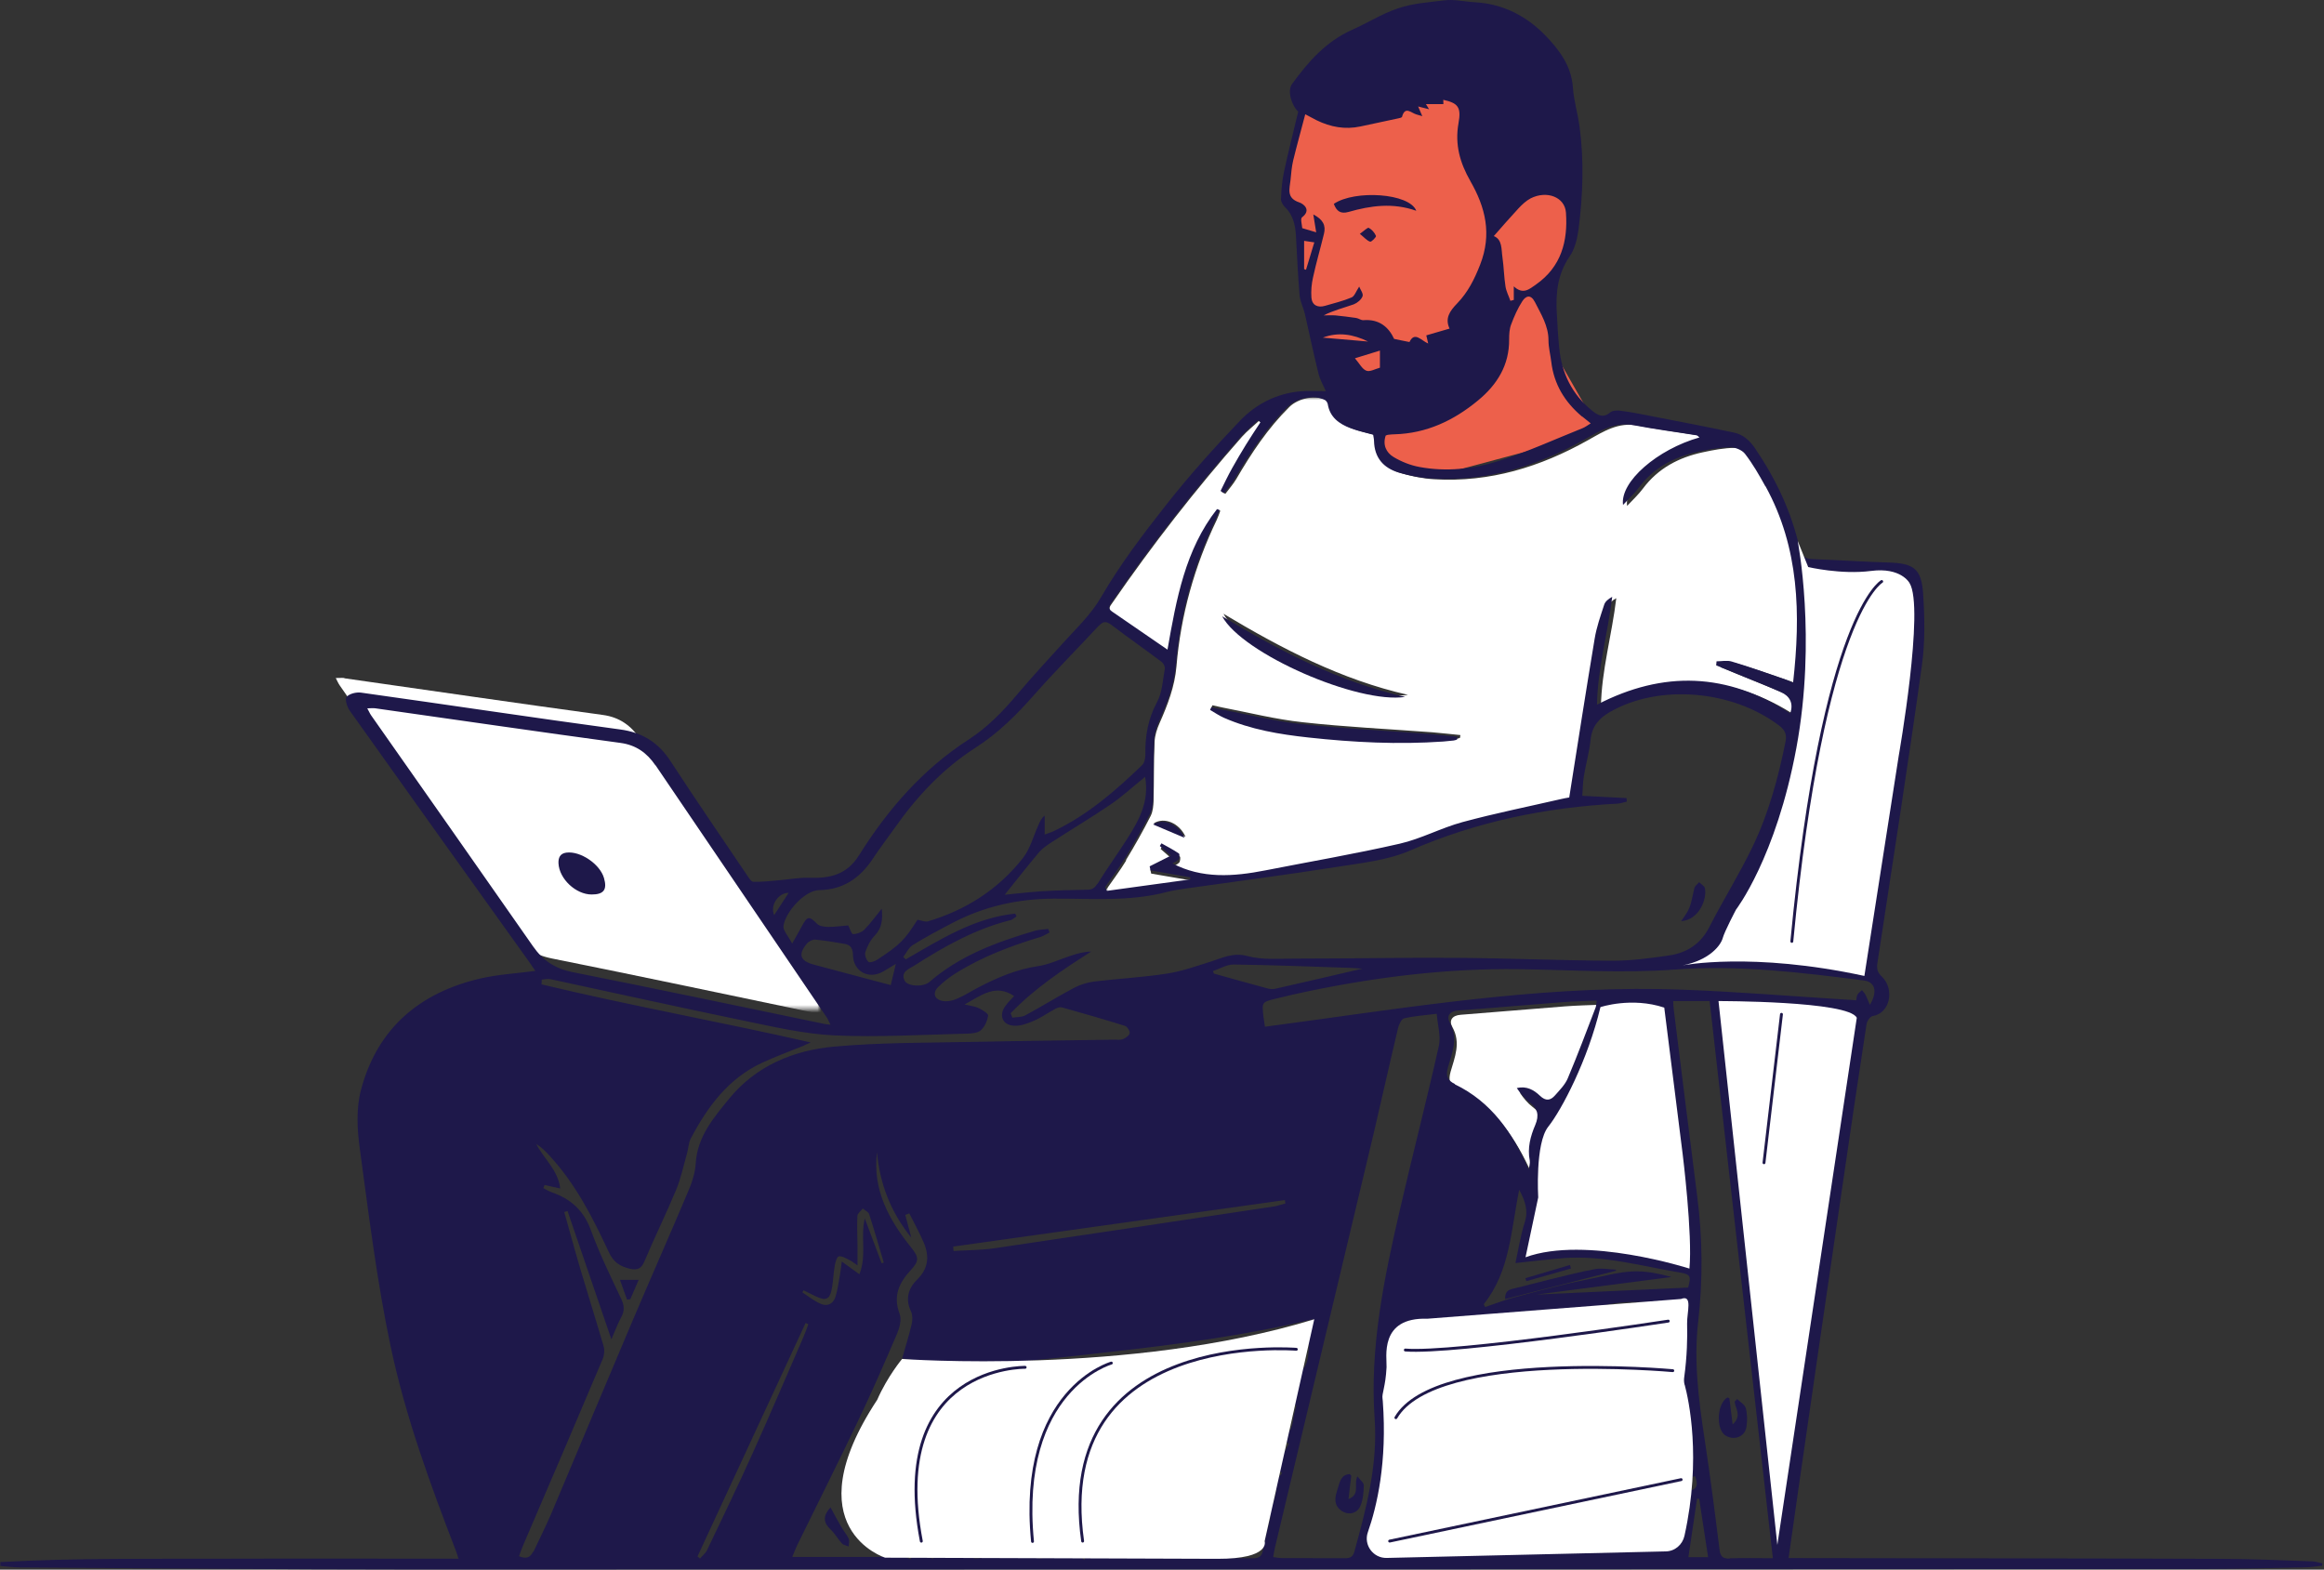 <svg width="607" height="410" viewBox="0 0 607 410" fill="none" xmlns="http://www.w3.org/2000/svg">
<rect x="0" y="0" width="607" height="410" fill="#333333" stroke="none"/>
<mask id="mask0_10301_189" style="mask-type:luminance" maskUnits="userSpaceOnUse" x="288" y="103" width="183" height="204">
<path d="M288.698 103.781H470.648V306.824H288.698V103.781Z" fill="white"/>
</mask>
<g mask="url(#mask0_10301_189)">
<path d="M294.079 224.673C296.377 220.897 298.544 217.055 300.546 213.115C301.137 211.933 301.269 210.423 301.301 209.077C301.433 203.988 301.334 198.866 301.564 193.776C301.63 192.102 302.188 190.395 302.877 188.851C304.979 184.091 306.817 179.363 307.277 174.076C308.393 160.68 311.972 147.908 317.816 135.76C318.177 135.004 318.439 134.184 318.735 133.396C318.538 133.33 318.341 133.231 318.111 133.166C309.706 143.837 307.441 156.773 305.077 170.136C300.087 166.689 295.293 163.438 290.5 160.122C289.187 159.203 289.909 158.349 290.566 157.43C300.973 142.326 312.267 127.847 324.382 114.09C325.761 112.546 327.402 111.266 328.913 109.854C329.11 110.018 329.307 110.215 329.503 110.379C328.223 112.349 326.943 114.287 325.728 116.289C324.48 118.325 323.233 120.361 322.116 122.462C321.033 124.432 320.081 126.468 319.096 128.471C319.424 128.635 319.72 128.799 320.048 128.996C321 127.715 322.084 126.501 322.904 125.122C326.844 118.358 331.145 111.857 336.759 106.308C339.057 104.01 343.752 103.025 346.543 104.535C346.904 104.732 347.265 105.225 347.331 105.651C347.889 109.099 350.351 110.839 353.273 111.955C355.178 112.678 357.213 113.072 359.281 113.663C359.38 114.188 359.511 114.746 359.511 115.304C359.577 119.704 361.974 122.429 365.979 123.611C368.803 124.432 371.757 125.023 374.679 125.187C389.092 126.041 402.323 121.97 414.766 114.976C418.903 112.645 422.744 110.182 427.866 111.167C433.316 112.218 438.864 112.94 444.347 113.827C444.577 113.86 444.741 114.122 445.102 114.385C434.071 117.504 424.156 125.975 424.977 132.148C426.553 130.473 427.965 129.16 429.114 127.617C433.086 122.298 438.503 119.474 444.807 118.128C447.532 117.537 450.323 117.012 453.08 116.979C454.427 116.979 456.298 117.668 457.086 118.686C459.121 121.346 460.829 124.268 462.437 127.19C471.335 143.377 471.696 160.812 469.66 178.772C468.839 178.443 468.117 178.082 467.362 177.852C462.766 176.309 458.202 174.667 453.573 173.288C452.325 172.927 450.881 173.223 449.535 173.223C449.502 173.584 449.469 173.945 449.436 174.273C451.012 174.93 452.555 175.554 454.131 176.211C458.235 177.885 462.372 179.494 466.443 181.3C468.774 182.35 469.923 184.189 468.971 186.914C452.457 176.178 435.581 175.554 418.148 184.616C418.279 175.193 421.004 165.901 422.153 156.248C421.136 156.806 420.315 157.495 420.052 158.349C419.1 161.304 418.049 164.292 417.557 167.345C415.259 181.168 413.092 195.057 410.892 209.011C410.137 209.175 409.415 209.274 408.693 209.438C400.058 211.408 391.358 213.181 382.789 215.479C377.175 216.99 371.889 219.879 366.242 221.16C354.554 223.852 342.702 225.855 330.915 228.153C322.51 229.795 314.171 230.386 306.39 226.282C306.784 226.052 307.539 225.822 307.999 225.297C308.294 224.935 308.36 223.852 308.163 223.721C306.686 222.736 305.11 221.915 303.567 221.061C303.403 221.291 303.271 221.521 303.14 221.751C304.125 222.604 305.11 223.458 306.029 224.312C304.125 225.264 302.286 226.216 300.448 227.135C300.513 227.496 300.612 227.825 300.678 228.186C304.191 228.777 307.671 229.401 311.184 229.992C311.184 230.189 311.151 230.386 311.151 230.583C303.862 231.601 296.541 232.586 289.252 233.603C289.088 233.275 288.924 232.947 288.76 232.618C290.566 229.992 292.503 227.464 294.144 224.771L294.079 224.673ZM319.556 160.319C324.841 170.136 355.243 183.401 367.752 181.497C350.319 177.557 334.757 169.414 319.556 160.319ZM320.015 187.013C327.107 190.099 334.658 191.347 342.275 192.2C354.061 193.481 365.881 194.072 377.733 193.251C378.652 193.185 379.538 193.087 380.425 192.988C380.753 192.956 381.049 192.824 381.344 192.726C381.344 192.496 381.41 192.233 381.443 192.003C379.013 191.774 376.616 191.478 374.187 191.281C362.86 190.427 351.533 189.902 340.272 188.654C333.181 187.899 326.22 186.126 319.194 184.78C318.341 184.616 317.52 184.386 316.666 184.222C316.568 184.452 316.437 184.682 316.338 184.944C317.553 185.634 318.735 186.455 320.015 187.046V187.013ZM309.641 218.566C308.032 214.987 304.092 213.312 301.367 215.053C304.158 216.235 306.817 217.384 309.641 218.566Z" fill="white"/>
<path d="M417.991 262.438C414.806 262.569 411.785 262.634 408.798 262.864C399.704 263.554 390.609 264.375 381.515 265.064C379.217 265.228 378.396 266.607 379.348 268.282C381.614 272.353 379.972 276.129 378.889 279.905C378.265 282.105 378.56 283.385 380.727 284.403C390.347 289.033 395.895 297.175 400.163 306.828C400.262 306.04 400.557 305.22 400.426 304.464C399.769 301.148 400.623 298.062 401.87 295.107C402.954 292.579 402.527 290.773 400.327 289.164C399.014 288.179 397.931 286.866 396.979 285.421C399.572 284.797 401.509 285.946 403.085 287.457C404.628 288.967 405.843 288.704 407.058 287.358C408.305 285.946 409.717 284.534 410.439 282.86C413.033 276.72 415.364 270.482 417.761 264.276C417.925 263.849 417.925 263.357 418.023 262.47L417.991 262.438Z" fill="white"/>
</g>
<mask id="mask1_10301_189" style="mask-type:luminance" maskUnits="userSpaceOnUse" x="86" y="175" width="128" height="89">
<path d="M86.319 175.711H214V263.573H86.319V175.711Z" fill="white"/>
</mask>
<g mask="url(#mask1_10301_189)">
<path d="M89.927 177.165C112.449 180.383 134.938 183.666 157.493 186.753C161.827 187.344 164.815 189.543 167.146 192.958C182.905 216.303 198.631 239.647 214.357 262.992C214.718 263.517 214.948 264.108 215.375 264.962C214.554 264.863 214.127 264.863 213.733 264.765C190.555 259.938 167.376 255.013 144.131 250.351C139.403 249.399 136.055 247.166 133.362 243.226C118.556 221.786 103.585 200.411 88.712 179.004C88.351 178.479 88.088 177.855 87.694 177.099C88.614 177.099 89.303 177.034 89.96 177.099L89.927 177.165ZM140.421 219.225C140.651 223.559 145.215 227.893 149.548 227.86C152.897 227.86 153.882 226.514 152.93 223.263C151.846 219.389 146.429 215.679 142.522 216.204C140.815 216.434 140.323 217.616 140.388 219.192L140.421 219.225Z" fill="white"/>
<path d="M148.045 232.762C141.572 232.762 136.324 227.485 136.324 220.975C136.324 214.465 141.572 209.188 148.045 209.188C154.518 209.188 159.766 214.465 159.766 220.975C159.766 227.485 154.518 232.762 148.045 232.762Z" fill="white"/>
</g>
<path d="M339.625 24L376.125 16.5C384.792 18.833 402.225 23.6 402.625 24C403.125 24.5 410.625 43 410.625 43.5C410.625 43.9 409.292 59 408.625 66.5L404.125 76.5L405.125 90.5L415.125 108L420.125 111L409.625 115L374.125 124.5L361.125 120L360.125 113L368.125 106L346.625 99.5L339.625 71.5L339.125 61.5L337.125 54.5L335.625 51L339.625 32V24Z" fill="#ED604B"/>
<path d="M-0.003 408.023C19.827 406.907 39.723 407.203 59.586 407.137C79.547 407.071 99.508 407.137 119.765 407.137C119.47 406.218 119.339 405.758 119.174 405.331C112.411 387.798 105.911 370.068 102.036 351.714C98.425 334.641 96.324 317.239 93.96 299.936C93.27 294.912 93.008 289.462 94.288 284.668C98.523 268.645 109.588 259.255 125.511 255.577C130.074 254.527 134.835 254.264 139.825 253.607C139.234 252.787 138.807 252.097 138.348 251.44C122.654 229.508 106.961 207.608 91.334 185.609C90.644 184.624 90.02 182.589 90.513 182.03C91.268 181.177 93.073 180.75 94.288 180.914C116.843 184.066 139.366 187.481 161.954 190.534C167.896 191.322 172.033 194.015 175.217 198.94C181.685 208.855 188.383 218.64 195.015 228.457C195.507 229.179 196.164 230.296 196.755 230.329C199.086 230.394 201.417 230.099 203.715 229.902C206.309 229.672 208.902 229.179 211.463 229.278C216.782 229.442 221.148 228.523 224.366 223.401C231.851 211.449 241.011 200.91 252.962 193.194C257.985 189.943 261.99 185.773 265.799 181.242C269.804 176.514 274.039 171.951 278.209 167.354C281.525 163.709 285.005 160.426 287.599 155.961C292.524 147.457 298.564 139.511 304.671 131.762C310.679 124.145 317.18 116.889 323.877 109.895C328.047 105.528 333.431 102.77 339.669 102.212C341.836 102.015 344.003 102.179 346.301 102.179C345.645 100.669 344.758 99.192 344.364 97.55C343.084 92.395 342 87.174 340.818 81.987C340.424 80.345 339.571 78.736 339.439 77.095C339.013 72.137 338.783 67.146 338.52 62.188C338.389 59.2 337.929 56.344 335.631 54.111C335.106 53.586 334.548 52.699 334.58 52.01C334.679 49.679 334.843 47.315 335.335 45.016C336.452 39.763 337.798 34.575 339.078 29.158C337.273 27.45 336.189 23.674 337.47 21.934C341.705 16.123 346.334 10.804 353.229 7.75C357.168 6.01 360.78 3.679 364.982 2.234C369.053 0.822 373.124 0.625 377.163 0.1C379.822 -0.261 382.58 0.461 385.305 0.593C392.528 0.987 398.7 4.204 403.526 9.162C407.072 12.807 410.421 17.075 410.815 22.788C411.044 26.236 412.095 29.617 412.555 33.065C413.769 42.029 413.441 50.992 412.292 59.923C411.964 62.385 411.307 65.078 409.928 67.048C406.809 71.611 406.317 76.569 406.612 81.757C406.776 84.778 406.941 87.798 407.236 90.786C407.86 97.419 410.585 103.033 415.838 107.269C417.282 108.451 418.76 109.304 420.598 107.695C421.156 107.236 422.273 107.17 423.094 107.269C425.26 107.531 427.394 107.925 429.561 108.352C437.309 109.862 445.09 111.34 452.839 112.982C455.235 113.474 456.975 115.017 458.387 117.086C463.804 125.064 467.908 133.667 470.009 143.09C470.469 145.093 471.323 145.979 473.391 146.045C479.99 146.275 486.589 146.734 493.221 146.931C499.722 147.128 501.823 148.442 502.283 154.91C502.709 161.214 502.841 167.715 501.954 173.953C498.343 199.826 494.305 225.633 490.365 251.473C490.135 252.984 490.299 253.936 491.481 255.052C494.896 258.303 493.746 264.672 489.117 265.395C488.461 265.493 487.607 266.741 487.508 267.562C485.21 282.501 483.011 297.44 480.844 312.379C477.134 337.661 473.457 362.976 469.812 388.29C468.926 394.397 468.072 400.537 467.153 406.973C468.466 406.973 469.484 406.973 470.535 406.973C506.977 407.038 543.42 407.038 579.83 407.17C587.841 407.17 595.819 407.564 603.83 407.826C604.749 407.826 605.635 408.188 606.555 408.352C606.555 408.549 606.555 408.746 606.522 408.976C605.077 409.107 603.666 409.37 602.221 409.402C593.389 409.567 584.591 409.829 575.759 409.829C419.646 409.895 263.533 409.961 107.421 409.961C73.44 409.961 39.46 409.632 5.48 409.435C3.674 409.435 1.868 409.173 0.095 409.041C0.095 408.68 0.095 408.286 0.095 407.925L-0.003 408.023ZM171.179 199.892C168.979 196.674 166.156 194.606 162.052 194.048C140.712 191.158 119.371 188.039 98.064 185.018C97.44 184.92 96.783 185.018 95.93 185.018C96.324 185.708 96.554 186.299 96.915 186.824C111.032 206.951 125.183 227.045 139.234 247.205C141.795 250.882 144.947 252.984 149.445 253.903C171.442 258.27 193.406 262.899 215.37 267.463C215.764 267.529 216.158 267.562 216.913 267.66C216.486 266.839 216.289 266.281 215.961 265.789C201.056 243.823 186.15 221.857 171.245 199.925L171.179 199.892ZM232.639 257.35C233.099 255.545 233.46 253.969 233.985 251.769C232.508 252.655 231.523 253.279 230.538 253.837C226.828 255.873 222.888 253.739 222.79 249.503C222.757 247.862 222.265 246.844 220.623 246.548C218.062 246.121 215.534 245.662 212.973 245.432C212.251 245.366 211.233 245.892 210.741 246.483C208.377 249.306 208.968 251.014 212.579 251.966C219.244 253.772 225.942 255.512 232.672 257.318L232.639 257.35ZM202.205 239.029C203.584 236.895 204.766 235.089 205.98 233.218C203.419 233.152 201.023 236.403 202.205 239.029ZM287.074 163.348C281.459 169.39 275.648 175.234 270.198 181.407C265.569 186.66 260.71 191.519 254.8 195.295C246.297 200.746 239.501 208.002 233.723 216.21C231.786 218.935 229.75 221.595 227.912 224.386C224.563 229.409 220.131 232.43 213.958 232.496C210.215 232.561 205.192 238.143 204.634 241.82C204.437 243.002 205.882 244.48 206.9 246.45C207.983 244.545 208.771 243.199 209.493 241.82C210.905 239.226 211.397 239.259 213.433 241.328C214.057 241.952 215.37 242.083 216.355 242.116C218.128 242.116 219.934 241.853 221.542 241.722C222.002 242.575 222.396 243.987 222.79 243.987C223.775 243.987 224.99 243.56 225.679 242.904C227.255 241.328 228.568 239.489 230.308 237.355C230.571 240.277 230.341 242.444 228.437 244.414C227.321 245.563 226.533 247.172 226.007 248.715C225.778 249.405 226.237 250.685 226.828 251.243C227.156 251.539 228.503 251.112 229.159 250.652C235.036 246.811 236.316 245.498 239.632 240.244C240.847 240.474 241.668 240.868 242.324 240.671C252.305 237.716 260.743 232.299 267.178 224.123C269.082 221.693 269.903 218.41 271.216 215.521C271.61 214.667 271.938 213.78 272.858 213.025V217.983C273.81 217.622 274.532 217.425 275.221 217.097C284.053 212.894 291.309 206.59 298.269 199.892C298.86 199.334 299.155 198.152 299.155 197.265C299.057 192.373 299.812 187.809 302.209 183.377C303.588 180.848 303.686 177.631 304.244 174.676C304.343 174.15 303.883 173.264 303.423 172.903C299.057 169.619 294.559 166.467 290.225 163.184C288.978 162.265 288.157 162.232 287.139 163.348H287.074ZM263.927 240.343C254.768 242.641 246.691 247.172 238.844 252.196C237.531 253.049 235.167 253.739 236.251 256.103C237.006 257.712 241.143 257.876 242.751 256.497C250.729 249.569 260.349 246.056 270.264 243.134C271.38 242.805 272.595 242.805 273.777 242.641C273.908 242.937 274.007 243.232 274.138 243.56C273.35 243.954 272.562 244.48 271.741 244.742C263.993 247.074 256.442 249.93 249.547 254.264C247.971 255.249 246.461 256.431 245.115 257.744C243.506 259.288 243.966 261.028 246.199 261.455C247.381 261.684 248.792 261.389 249.909 260.896C251.911 260.043 253.783 258.828 255.752 257.81C260.612 255.282 265.602 253.181 271.118 252.36C274.04 251.933 276.83 250.554 279.686 249.635C281.394 249.076 283.101 248.584 285.005 248.551C277.421 253.378 270.1 258.27 263.96 264.672C264.124 265.066 264.289 265.428 264.42 265.822C265.536 265.625 266.817 265.723 267.769 265.231C272.07 262.899 276.239 260.306 280.573 258.007C282.182 257.153 284.086 256.595 285.892 256.365C292.195 255.61 298.597 255.282 304.868 254.297C308.709 253.706 312.419 252.36 316.129 251.211C319.314 250.193 322.072 248.715 325.847 249.733C329.754 250.784 334.121 250.39 338.29 250.39C352.408 250.39 366.558 250.094 380.676 250.193C394.136 250.291 407.63 250.882 421.091 250.948C426.048 250.948 431.006 250.291 435.931 249.569C440.593 248.879 444.204 246.581 446.469 242.116C450.081 235.057 454.316 228.326 457.731 221.201C461.933 212.5 464.461 203.175 466.365 193.686C466.726 191.881 466.234 190.698 464.724 189.549C452.379 180.159 433.206 178.649 420.5 185.97C417.578 187.645 415.805 189.746 415.444 193.194C415.116 196.412 414.196 199.596 413.671 202.814C413.408 204.423 413.408 206.065 413.277 207.87C417.184 208.067 421.025 208.264 424.834 208.461C424.834 208.757 424.866 209.052 424.899 209.381C424.111 209.545 423.356 209.84 422.568 209.906C403.822 210.891 385.764 214.568 368.397 222.12C362.388 224.747 355.461 225.436 348.862 226.487C335.959 228.523 322.991 230.197 310.055 232.036C308.283 232.299 306.477 232.528 304.77 232.988C294.953 235.582 284.972 234.663 275.024 234.728C265.7 234.794 256.902 236.797 248.661 241.131C245.214 242.937 241.734 244.775 238.418 246.844C237.334 247.5 236.743 248.912 235.922 249.963C236.152 250.16 236.382 250.39 236.579 250.587C245.608 245.366 254.505 239.752 265.142 238.635C265.274 238.865 265.405 239.095 265.503 239.358C264.978 239.686 264.486 240.211 263.927 240.376V240.343ZM248.956 325.611C248.989 326.005 249.022 326.366 249.055 326.76C252.634 326.531 256.278 326.563 259.824 326.038C284.119 322.459 308.414 318.782 332.709 315.137C333.727 314.973 334.712 314.612 335.729 314.349C335.697 314.054 335.631 313.758 335.598 313.463C306.707 317.501 277.848 321.573 248.956 325.611ZM317.016 254.297C321.711 255.61 326.405 256.924 331.133 258.204C331.757 258.368 332.446 258.401 333.07 258.27C340.457 256.595 347.811 254.888 355.822 253.016C354.443 252.918 353.721 252.852 352.966 252.819C342.69 252.491 332.446 252.064 322.17 251.933C320.397 251.933 318.592 253.049 316.819 253.64C316.884 253.837 316.95 254.067 317.048 254.264L317.016 254.297ZM286.647 230.887C289.109 226.881 291.9 223.039 294.428 219.067C297.448 214.306 300.239 209.414 299.09 202.913C295.872 205.506 293.114 208.067 290.061 210.136C285.005 213.583 279.752 216.703 274.63 220.019C273.481 220.774 272.299 221.562 271.413 222.58C268.294 226.29 265.306 230.132 262.417 233.71C265.372 233.415 268.786 233.021 272.234 232.791C276.141 232.561 280.048 232.463 283.955 232.397C285.235 232.397 285.892 232.003 286.614 230.821L286.647 230.887ZM357.332 89.21C353.458 87.306 349.519 86.649 345.513 88.192C349.453 88.521 353.393 88.882 357.332 89.21ZM353.885 93.577C355.067 94.923 355.757 96.401 356.873 96.828C357.792 97.189 359.204 96.368 360.419 96.04V91.574C358.383 92.198 356.479 92.789 353.918 93.577H353.885ZM340.621 70.298C340.785 70.364 340.95 70.397 341.114 70.462C341.803 68.164 342.526 65.833 343.281 63.305C342.23 63.14 341.475 63.042 340.621 62.911V70.298ZM384.09 47.38C381.332 42.587 379.953 37.793 380.938 32.211C381.726 27.943 380.774 26.925 376.966 26.071C376.966 26.531 376.998 26.958 376.998 27.188H372.435C372.665 27.549 372.862 27.91 373.256 28.534C372.304 28.304 371.548 28.107 370.399 27.812C370.793 28.764 371.056 29.388 371.483 30.34C370.76 30.11 370.334 30.011 369.907 29.88C368.561 29.486 366.985 27.615 366.197 30.504C366.131 30.734 365.507 30.865 365.146 30.931C361.863 31.653 358.613 32.343 355.33 33.032C351.324 33.886 347.549 33.196 343.904 31.423C343.117 31.029 342.361 30.602 340.917 29.847C339.801 34.116 338.717 37.99 337.765 41.897C337.371 43.572 337.24 45.279 337.076 46.986C336.846 49.285 335.894 51.714 339.341 52.864C340.359 53.192 342.657 54.801 340.063 56.771C339.604 57.132 340.063 58.708 340.129 59.594C341.409 59.988 342.46 60.284 343.773 60.678C343.543 59.332 343.314 57.92 343.018 56.016C345.579 57.329 346.334 58.905 345.809 61.039C344.889 64.848 343.773 68.624 342.952 72.432C342.558 74.14 342.394 75.978 342.526 77.751C342.69 79.721 344.167 80.444 346.071 79.885C348.402 79.196 350.799 78.638 353.032 77.686C353.787 77.357 354.181 76.11 355.001 74.862C355.297 75.617 356.118 76.668 355.888 77.357C355.592 78.244 354.509 79.13 353.59 79.492C350.996 80.411 348.304 81.067 345.71 82.381C346.728 82.381 347.746 82.315 348.764 82.381C350.602 82.545 352.441 82.808 354.279 83.07C354.903 83.169 355.527 83.694 356.118 83.629C360.254 83.3 362.717 85.467 364.129 88.521C365.606 88.816 366.722 89.079 368.134 89.341C369.48 86.518 371.122 88.882 373.026 89.736C372.829 88.816 372.665 88.127 372.533 87.601C374.569 87.01 376.473 86.452 378.607 85.828C377.36 83.169 378.607 81.297 380.643 79.196C383.368 76.372 385.108 72.958 386.585 69.149C389.737 61.138 387.964 54.111 384.024 47.282L384.09 47.38ZM409.009 55.523C408.713 51.452 403.986 49.679 399.783 51.813C398.601 52.437 397.551 53.422 396.599 54.44C394.432 56.771 392.331 59.2 390.164 61.663C392.429 62.582 392.101 65.078 392.429 67.277C392.79 69.773 392.823 72.334 393.217 74.829C393.414 76.11 394.071 77.325 394.497 78.572C394.793 78.507 395.088 78.408 395.384 78.342V74.796C397.813 77.062 399.455 75.519 401.195 74.304C407.761 69.707 409.534 63.009 409.009 55.589V55.523ZM413.211 108.812C408.713 105.036 405.857 100.374 405.168 94.463C404.938 92.592 404.445 90.753 404.445 88.882C404.445 85.106 402.508 82.085 400.9 78.9C399.816 76.799 398.536 77.259 397.616 78.671C396.402 80.542 395.482 82.644 394.694 84.745C394.235 85.927 394.169 87.306 394.169 88.619C394.235 95.383 391.017 100.505 386.027 104.609C379.723 109.83 372.599 113.211 364.227 113.441C363.669 113.441 363.078 113.507 362.52 113.573C362.356 113.573 362.224 113.671 361.929 113.77C361.108 116.166 362.027 118.202 363.997 119.384C366.033 120.599 368.397 121.551 370.76 121.978C377.786 123.291 384.878 122.503 391.575 120.369C398.995 118.005 406.153 114.722 413.375 111.832C414.032 111.57 414.623 111.11 415.477 110.585C414.623 109.895 413.934 109.37 413.277 108.812H413.211ZM461.079 127.002C459.471 124.079 457.796 121.157 455.761 118.53C454.973 117.513 453.134 116.79 451.788 116.823C449.03 116.889 446.272 117.381 443.58 117.972C437.342 119.318 431.925 122.109 428.018 127.396C426.902 128.906 425.457 130.219 423.914 131.894C423.094 125.787 432.943 117.348 443.876 114.262C443.547 113.999 443.35 113.737 443.121 113.704C437.671 112.817 432.188 112.128 426.738 111.077C421.649 110.092 417.841 112.555 413.737 114.853C401.392 121.781 388.26 125.852 373.945 124.999C371.056 124.835 368.101 124.244 365.31 123.423C361.338 122.241 358.974 119.548 358.876 115.181C358.876 114.623 358.711 114.065 358.646 113.54C356.61 112.982 354.575 112.555 352.703 111.832C349.781 110.716 347.352 109.009 346.794 105.561C346.728 105.167 346.367 104.642 346.039 104.478C343.248 103 338.619 103.985 336.32 106.251C330.739 111.767 326.471 118.202 322.564 124.933C321.776 126.312 320.693 127.494 319.741 128.775C319.412 128.61 319.117 128.446 318.789 128.249C319.773 126.246 320.726 124.244 321.809 122.306C322.958 120.238 324.173 118.202 325.42 116.166C326.635 114.196 327.916 112.259 329.196 110.322C328.999 110.158 328.802 109.994 328.605 109.797C327.095 111.209 325.453 112.456 324.107 113.999C312.058 127.691 300.863 142.039 290.521 157.077C289.897 157.996 289.142 158.85 290.455 159.737C295.216 163.02 299.976 166.27 304.934 169.685C307.265 156.42 309.563 143.582 317.869 132.977C318.066 133.043 318.263 133.141 318.493 133.207C318.198 133.995 317.935 134.816 317.574 135.571C311.763 147.621 308.25 160.328 307.133 173.625C306.707 178.878 304.868 183.606 302.767 188.302C302.077 189.845 301.519 191.552 301.454 193.194C301.224 198.25 301.322 203.307 301.191 208.363C301.158 209.709 301.027 211.219 300.436 212.401C298.433 216.309 296.266 220.117 294.001 223.893C292.359 226.586 290.455 229.114 288.649 231.708C288.814 232.036 288.978 232.364 289.109 232.693C296.365 231.708 303.62 230.69 310.876 229.705C310.876 229.508 310.909 229.311 310.909 229.147C307.429 228.556 303.949 227.965 300.502 227.341C300.436 226.979 300.337 226.651 300.272 226.29C302.077 225.371 303.916 224.451 305.82 223.499C304.868 222.678 303.916 221.825 302.931 220.971C303.062 220.741 303.227 220.511 303.358 220.281C304.901 221.135 306.477 221.956 307.921 222.941C308.151 223.105 308.053 224.189 307.79 224.517C307.33 225.042 306.575 225.272 306.181 225.502C313.897 229.573 322.17 228.982 330.509 227.341C342.197 225.042 353.951 223.039 365.573 220.38C371.187 219.099 376.407 216.243 381.989 214.733C390.492 212.434 399.127 210.694 407.696 208.724C408.385 208.56 409.107 208.429 409.863 208.297C412.062 194.409 414.196 180.651 416.494 166.894C416.987 163.841 418.037 160.886 418.99 157.964C419.252 157.11 420.073 156.453 421.091 155.895C419.942 165.482 417.25 174.741 417.118 184.066C434.453 175.07 451.197 175.694 467.58 186.332C468.532 183.606 467.383 181.768 465.085 180.75C461.046 178.977 456.943 177.368 452.871 175.694C451.328 175.07 449.785 174.413 448.242 173.789C448.275 173.428 448.308 173.1 448.341 172.739C449.687 172.739 451.099 172.41 452.346 172.804C456.943 174.183 461.473 175.792 466.037 177.368C466.792 177.631 467.514 177.959 468.335 178.287C470.338 160.426 469.977 143.123 461.145 127.034L461.079 127.002ZM491.58 152.907C492.105 152.25 492.466 151.462 492.893 150.74C492.663 150.543 492.4 150.346 492.171 150.116C490.627 151.791 488.526 153.17 487.607 155.14C485.079 160.59 482.321 166.106 480.975 171.918C477.134 188.367 473.851 204.948 470.535 221.496C468.795 230.132 467.383 238.832 465.84 247.533C465.643 248.584 465.512 249.635 465.347 250.751C467.252 251.539 467.514 250.652 467.744 249.306C472.012 226.586 476.215 203.898 480.647 181.242C481.632 176.219 483.306 171.327 484.783 166.402C486.228 161.51 488.329 156.913 491.58 152.94V152.907ZM482.091 261.093C482.912 261.126 483.7 261.192 484.816 261.291C484.948 260.601 484.948 260.076 485.21 259.714C485.473 259.288 485.965 258.992 486.327 258.631C486.622 259.025 487.016 259.419 487.246 259.846C487.607 260.568 487.902 261.323 488.395 262.473C490.496 258.926 489.708 256.464 486.819 256.103C470.436 254.001 453.955 251.999 437.474 253.246C423.783 254.264 410.224 253.345 396.599 253.148C378.377 252.918 360.419 255.085 342.591 258.729C339.407 259.386 336.189 260.108 333.037 260.896C329.59 261.75 329.59 261.816 329.984 265.428C330.083 266.216 330.214 267.036 330.378 268.186C334.646 267.595 338.816 267.036 342.952 266.478C374.897 262.046 406.875 257.285 439.279 258.5C453.561 259.025 467.81 260.207 482.058 261.093H482.091ZM363.045 365.57C364.785 365.208 366.558 364.979 368.232 364.453C373.387 362.844 378.541 361.301 383.597 359.43C389.737 357.164 395.909 356.475 402.344 357.722C413.014 359.824 423.586 359.725 434.059 356.54C434.847 356.311 435.602 356.048 436.357 355.72C439.87 354.275 439.903 354.209 439.345 350.335C434.519 351.09 429.758 352.075 424.899 352.6C416.133 353.52 407.302 353.815 398.569 354.997C389.606 356.212 380.741 358.116 371.877 359.791C369.71 360.185 367.609 360.907 365.442 361.301C362.421 361.859 362.323 361.958 363.045 365.602V365.57ZM362.75 372.301C363.176 372.727 364.26 372.76 365.015 372.662C372.271 371.513 379.526 370.363 386.716 369.05C403.723 365.898 420.697 362.615 437.671 359.463C439.443 359.134 440.494 358.642 439.509 356.77C434.519 357.952 429.824 359.397 425.031 360.152C417.972 361.268 410.913 361.006 403.92 359.331C397.485 357.788 391.149 358.412 384.878 360.382C378.213 362.516 371.483 364.552 364.785 366.555C362.947 367.113 361.436 371.02 362.75 372.333V372.301ZM363.144 352.568C366.821 351.747 370.301 351.156 373.65 350.171C384.024 347.084 394.629 346.296 405.365 346.067C416.396 345.837 427.394 345.508 438.229 343.079C439.509 342.783 441.184 342.75 440.494 340.222C432.91 340.846 425.162 338.843 417.545 341.404C416.396 341.798 415.181 342.094 413.966 342.225C404.544 343.112 395.088 343.735 385.699 344.852C378.673 345.673 371.68 347.019 364.687 348.234C361.896 348.726 363.472 350.86 363.144 352.633V352.568ZM398.24 319.307C399.225 316.254 398.404 313.791 396.796 310.771C394.629 321.343 394.432 332.047 387.537 340.649C387.669 340.912 387.767 341.142 387.898 341.404C390.328 340.583 392.692 339.664 395.154 338.975C399.685 337.727 404.281 336.545 408.878 335.429C412.292 334.608 415.739 334.017 419.154 333.229C426.114 331.62 429.627 331.685 436.587 333.557C424.735 335.1 412.719 336.676 401.261 338.154C414.098 337.563 427.46 336.939 440.921 336.315C441.709 333.459 441.545 332.868 439.05 332.441C428.839 330.733 418.793 327.811 408.287 328.632C404.248 328.96 400.21 329.453 395.811 329.913C396.599 326.366 397.124 322.722 398.24 319.307ZM379.986 283.223C389.54 287.82 395.056 295.897 399.291 305.484C399.389 304.696 399.685 303.876 399.553 303.12C398.897 299.837 399.75 296.751 400.998 293.828C402.049 291.333 401.655 289.527 399.488 287.918C398.175 286.933 397.124 285.62 396.172 284.208C398.766 283.584 400.67 284.734 402.213 286.211C403.756 287.689 404.971 287.459 406.153 286.113C407.4 284.701 408.812 283.289 409.501 281.614C412.062 275.54 414.393 269.335 416.757 263.162C416.921 262.735 416.921 262.243 417.053 261.356C413.868 261.487 410.88 261.553 407.925 261.783C398.897 262.473 389.868 263.293 380.84 263.95C378.541 264.114 377.754 265.493 378.673 267.135C380.938 271.173 379.297 274.916 378.213 278.692C377.589 280.892 377.918 282.14 380.019 283.158L379.986 283.223ZM462.655 264.18C460.587 278.561 458.321 292.909 456.384 307.29C455.958 310.409 456.614 313.693 456.778 316.91C457.008 316.91 457.271 316.91 457.501 316.91C460.094 298.918 462.688 280.925 465.282 262.965C463.542 262.046 462.885 262.505 462.622 264.18H462.655ZM451.755 407.038C455.399 406.907 459.077 407.006 463.049 407.006C457.534 358.346 452.018 310.015 446.535 261.487H437.014C437.047 262.243 437.08 263.031 437.178 263.819C439.214 280.038 441.216 296.225 443.285 312.445C444.696 323.346 444.795 334.247 443.547 345.18C442.365 355.424 443.646 365.57 445.189 375.682C446.666 385.368 447.914 395.087 449.129 404.839C449.359 406.612 450.015 407.137 451.755 407.104V407.038ZM446.141 406.776C445.353 401.621 444.565 396.564 443.81 391.508C443.613 391.508 443.416 391.475 443.252 391.442C442.497 396.433 441.775 401.457 440.987 406.743H446.141V406.776ZM358.317 405.068C359.466 404.97 360.583 404.937 361.699 404.74C384.221 400.472 406.711 396.203 429.233 391.902C433.14 391.147 437.047 390.162 440.954 389.472C443.416 389.046 443.58 387.765 442.727 385.598C436.456 386.944 430.185 388.323 423.881 389.604C404.806 393.544 385.699 397.451 366.624 401.325C364.884 401.687 363.078 401.752 361.272 401.884C359.368 401.982 358.186 402.704 358.35 405.068H358.317ZM334.416 406.973C340.063 406.973 345.677 406.973 351.324 407.006C352.638 407.006 353.36 406.677 353.754 405.265C356.873 393.905 359.893 382.577 359.04 370.593C357.726 351.944 361.502 333.853 365.672 315.827C368.955 301.577 372.632 287.426 375.816 273.176C376.375 270.648 375.488 267.759 375.258 264.804C372.205 265.198 369.414 265.362 366.755 265.986C366.033 266.15 365.376 267.627 365.146 268.58C362.979 277.642 360.977 286.736 358.843 295.798C350.241 331.948 341.606 368.065 333.004 404.215C332.807 405.003 332.709 405.791 332.545 406.71C333.3 406.809 333.858 406.94 334.383 406.94L334.416 406.973ZM327.292 380.082C329.426 378.736 331.56 377.357 333.825 376.241C336.123 375.091 337.535 373.515 337.765 370.856C337.864 369.772 338.225 368.689 338.619 366.981C335.401 368.656 332.512 369.805 329.984 371.513C322.137 376.766 313.47 379.655 304.244 380.87C301.388 381.231 300.567 382.643 300.403 385.171C309.924 386.058 319.018 385.335 327.292 380.082ZM299.517 391.541C305.098 391.278 310.811 391.574 316.064 389.472C322.301 386.944 328.31 383.759 334.285 380.64C335.368 380.082 335.861 378.342 336.649 377.16C336.386 376.963 336.091 376.733 335.828 376.536C333.333 378.014 330.805 379.524 328.31 381.001C321.546 384.974 314.455 387.535 306.444 386.583C305.393 386.452 304.31 386.517 303.259 386.583C299.418 386.846 299.09 387.273 299.517 391.508V391.541ZM308.053 370.462C310.909 369.904 313.995 369.805 316.622 368.722C323.845 365.734 330.936 362.385 338.028 359.069C341.147 357.624 341.77 356.179 341.869 350.959C336.714 353.159 331.888 355.063 327.193 357.296C322.137 359.725 317.147 362.319 312.255 365.11C310.449 366.128 309.103 367.934 307.527 369.411C307.692 369.772 307.856 370.134 308.053 370.495V370.462ZM299.352 406.776C300.075 406.841 300.797 406.94 301.486 406.973C310.055 406.973 318.592 406.94 327.128 407.038C328.835 407.038 329.59 406.579 329.886 404.839C330.378 401.949 331.166 399.158 331.855 396.236C326.504 398.502 321.514 401.489 316.129 402.704C310.811 403.886 305.065 403.262 299.352 403.459V406.809V406.776ZM301.322 401.851C312.518 403.952 322.269 400.242 331.363 394.299C332.676 393.445 333.004 391.048 333.431 388.947C322.663 394.956 311.401 398.534 299.221 398.469C298.4 401.063 299.451 401.522 301.355 401.884L301.322 401.851ZM299.123 396.499C299.812 396.532 300.502 396.63 301.191 396.63C310.679 396.499 319.544 394.069 327.948 389.702C329.557 388.881 331.232 388.192 332.709 387.207C333.595 386.616 334.154 385.598 334.876 384.777C334.646 384.58 334.449 384.383 334.219 384.219C330.542 385.959 326.734 387.535 323.188 389.472C316.326 393.248 308.709 393.708 301.224 394.759C300.403 394.89 299.681 395.35 298.893 395.645C298.991 395.941 299.057 396.236 299.155 396.532L299.123 396.499ZM293.673 406.94C294.067 406.152 294.723 405.331 294.756 404.51C295.052 398.994 294.789 393.445 295.544 387.995C296.135 383.727 297.875 379.59 299.254 374.796C295.183 380.739 293.804 386.879 293.18 393.248C292.819 396.958 292.589 400.701 292.491 404.445C292.491 405.265 293.246 406.086 293.64 406.907L293.673 406.94ZM231.26 406.743C226.894 404.083 224.234 400.176 222.133 395.875C221.542 394.693 221.083 393.478 220.623 392.263C219.572 389.472 219.638 386.846 221.115 384.055C223.414 379.655 225.318 375.026 227.452 370.528C228.109 369.181 229.028 367.934 230.275 366.883C229.75 370.068 228.962 373.253 228.732 376.47C228.371 380.936 228.141 385.434 228.306 389.899C228.503 395.941 231.392 400.997 234.905 405.692C235.496 406.48 236.776 406.776 237.728 407.268C237.892 407.038 238.089 406.776 238.253 406.546C237.301 405.364 236.415 404.116 235.364 403.066C232.245 399.979 230.44 396.236 230.538 391.902C230.702 384.186 230.965 376.438 231.753 368.722C232.048 365.668 233.854 362.779 235.036 359.824C235.758 357.985 237.006 357.46 238.943 358.084C240.092 358.445 241.34 358.478 242.784 358.707C242.489 359.43 242.325 360.054 242.062 360.579C237.039 370.757 234.708 381.395 235.922 392.854C236.513 398.337 239.665 402.31 242.39 406.612C242.521 406.809 242.948 406.841 243.835 407.203C243.342 406.119 243.112 405.528 242.784 404.97C238.976 398.666 237.662 392.001 238.253 384.58C238.746 378.211 239.862 372.136 242.095 366.226C242.915 364.026 244.13 361.958 245.312 359.955C245.64 359.364 246.56 359.101 247.381 358.904C237.498 374.5 237.104 390.326 244.491 406.546C244.721 406.546 244.951 406.546 245.181 406.579C244.524 403.657 243.703 400.767 243.244 397.812C241.602 386.813 242.259 375.978 246.428 365.537C246.757 364.716 247.118 363.862 247.512 363.074C248.792 360.316 250.434 358.182 253.98 358.74C255.391 358.97 256.869 358.773 258.379 358.773C248.727 373.844 246.199 389.702 251.714 406.644C251.977 406.644 252.24 406.644 252.502 406.644C252.141 404.642 251.681 402.606 251.353 400.603C249.482 388.75 250.007 377.127 255.457 366.193C256.77 363.6 259.134 361.498 261.104 359.266C261.564 358.74 262.384 358.576 263.041 358.281C263.172 358.445 263.271 358.609 263.402 358.773C262.943 359.266 262.483 359.824 261.99 360.251C257.952 363.797 255.227 368.098 254.045 373.417C251.846 383.562 251.09 393.741 252.962 404.018C253.586 407.367 253.75 407.4 257.361 406.743C257.361 404.379 257.493 402.048 257.361 399.716C256.54 386.091 259.659 373.45 266.817 361.827C268.491 359.069 270.658 357.394 274.105 357.263C277.914 357.099 281.689 356.442 285.662 355.949C285.465 356.343 285.432 356.606 285.268 356.737C272.267 369.346 267.933 384.909 269.739 402.54C269.804 403.262 270.001 404.018 269.968 404.74C269.87 407.006 271.019 407.334 272.661 406.874C272.661 400.997 272.299 395.218 272.726 389.505C273.646 377.521 278.931 367.474 287.369 359.036C291.933 354.505 297.809 353.914 304.146 354.111C284.217 366.226 278.8 384.416 281.853 406.185C281.886 406.513 282.51 406.776 283.331 407.498C283.035 404.149 282.773 401.489 282.51 398.83C281.295 386.189 285.99 375.748 294.822 367.113C300.633 361.465 307.101 356.573 314.455 353.06C315.44 352.6 316.49 352.305 317.508 351.944C317.574 352.108 317.672 352.272 317.738 352.436C317.245 352.797 316.786 353.257 316.228 353.52C308.414 357.624 301.782 363.304 294.953 368.754C287.73 374.533 284.94 382.577 283.922 391.245C283.331 396.269 284.053 401.489 284.217 406.776H289.7C289.995 401.949 290.061 397.254 290.586 392.559C291.571 383.53 294.231 375.157 300.961 368.59C309.629 360.152 319.544 353.717 330.936 349.58C335.106 348.069 339.21 346.329 343.314 344.458C325.749 348.759 307.856 351.123 289.93 353.126C271.938 355.129 253.98 357.722 235.627 354.833C236.546 351.615 237.433 348.759 238.122 345.87C238.352 344.819 238.385 343.506 237.958 342.586C236.382 339.336 237.236 336.512 239.501 334.279C242.489 331.357 242.784 328.205 241.307 324.659C240.19 322.032 238.779 319.504 237.498 316.943C237.137 317.075 236.809 317.206 236.448 317.337C236.973 319.307 237.498 321.31 238.024 323.28C232.738 316.746 229.783 309.326 229.061 300.953C227.846 310.738 232.147 318.552 237.925 325.775C240.059 328.435 240.125 329.354 237.827 331.817C234.806 335.1 233.197 338.548 234.97 343.177C235.528 344.622 234.97 346.789 234.314 348.332C230.965 356.146 227.583 363.928 223.906 371.578C218.817 382.282 213.466 392.854 208.278 403.492C207.819 404.412 207.458 405.397 206.932 406.677H231.162L231.26 406.743ZM223.906 330.471C222.888 329.781 222.429 329.387 221.871 329.124C220.951 328.698 219.934 328.008 219.08 328.172C218.587 328.271 218.161 329.715 218.029 330.602C217.701 332.441 217.635 334.345 217.34 336.184C216.782 339.533 215.797 339.992 212.678 338.416C211.759 337.957 210.806 337.497 209.887 337.037C209.789 337.202 209.657 337.366 209.559 337.563C211.102 338.581 212.579 339.763 214.254 340.518C215.994 341.339 217.603 340.649 218.193 338.778C218.817 336.873 219.047 334.805 219.408 332.835C219.572 331.915 219.671 330.963 219.868 329.518C221.608 330.766 222.856 331.653 224.464 332.835C226.434 327.877 224.694 322.985 225.876 318.257C227.321 322.164 228.798 326.071 230.275 329.978C230.472 329.912 230.637 329.847 230.834 329.781C229.586 325.578 228.371 321.376 227.025 317.173C226.828 316.549 225.909 316.155 225.351 315.663C224.858 316.319 223.972 316.943 223.939 317.6C223.808 320.095 223.939 322.623 223.972 325.152C223.972 326.728 223.972 328.304 223.972 330.438L223.906 330.471ZM182.834 407.071C183.425 406.382 184.246 405.758 184.64 404.97C188.645 396.564 192.716 388.192 196.525 379.721C201.088 369.608 205.422 359.397 209.854 349.219C210.347 348.102 210.708 346.986 211.135 345.87C210.905 345.771 210.642 345.673 210.413 345.574C201.023 365.898 191.6 386.222 182.178 406.546C182.407 406.743 182.604 406.907 182.834 407.104V407.071ZM139.3 405.397C140.81 402.146 142.452 398.928 143.864 395.645C151.086 378.572 158.211 361.465 165.466 344.392C170.227 333.196 175.152 322.098 179.879 310.869C180.832 308.636 181.587 306.207 181.718 303.843C182.145 296.849 186.446 291.891 190.484 286.933C197.51 278.364 207.294 274.325 217.898 273.373C230.308 272.257 242.85 272.388 255.326 272.126C267.243 271.863 279.161 271.764 291.112 271.567C291.834 271.567 292.655 271.699 293.279 271.436C294.001 271.141 294.953 270.484 295.052 269.86C295.15 269.302 294.395 268.12 293.804 267.956C288.354 266.248 282.871 264.672 277.355 263.129C276.83 262.998 276.075 263.26 275.55 263.556C273.678 264.574 271.938 265.822 270.001 266.642C268.393 267.332 266.587 268.021 264.912 267.923C261.826 267.792 260.776 265.198 262.614 262.735C263.271 261.816 264.092 261.028 264.88 260.174C260.086 256.924 256.442 259.879 251.944 262.374C253.586 262.768 254.702 262.866 255.621 263.326C256.573 263.786 258.149 264.738 258.084 265.263C257.887 266.642 257.197 268.218 256.179 269.105C255.326 269.86 253.75 269.959 252.469 269.991C240.946 270.254 229.422 270.976 217.931 270.451C209.854 270.057 201.811 268.153 193.833 266.511C177.154 263.064 160.509 259.353 143.831 255.774C143.108 255.61 142.288 255.807 141.5 255.873C141.5 256.3 141.467 256.694 141.434 257.121C164.547 262.669 187.989 266.872 211.759 272.29C210.741 272.717 210.248 272.979 209.723 273.209C206.177 274.654 202.566 275.967 199.086 277.576C190.254 281.68 184.837 289.035 180.438 297.342C179.814 298.524 179.814 300.034 179.42 301.347C178.5 304.532 177.844 307.816 176.563 310.869C173.97 317.107 170.949 323.214 168.323 329.453C167.502 331.39 166.517 331.817 164.613 331.423C161.986 330.832 160.213 329.683 158.999 327.023C154.829 318.06 150.331 309.227 143.535 301.873C142.517 300.756 141.467 299.673 140.055 298.819C142.058 302.694 145.768 305.616 146.326 310.442C144.816 310.114 143.535 309.818 142.222 309.523C142.123 309.786 142.025 310.048 141.926 310.344C142.649 310.705 143.338 311.165 144.093 311.427C149.084 313.135 152.498 316.221 154.37 321.409C156.602 327.548 159.491 333.426 162.282 339.336C163.037 340.977 163.168 342.324 162.315 343.932C161.363 345.705 160.64 347.61 159.688 349.842C155.781 338.384 152.006 327.351 148.23 316.319C147.935 316.418 147.672 316.516 147.376 316.582C148.788 321.573 150.134 326.596 151.612 331.587C153.582 338.252 155.683 344.852 157.62 351.517C157.948 352.568 157.85 353.947 157.423 354.964C150.561 371.217 143.601 387.404 136.641 403.624C136.247 404.51 135.951 405.43 135.557 406.48C137.297 407.235 138.479 406.94 139.234 405.298L139.3 405.397Z" fill="#1E184A"/>
<path d="M316.027 185.416C317.242 186.106 318.391 186.926 319.671 187.485C326.697 190.571 334.216 191.819 341.767 192.639C353.455 193.92 365.208 194.511 376.962 193.69C377.848 193.624 378.768 193.526 379.654 193.427C379.982 193.395 380.278 193.263 380.573 193.165C380.573 192.935 380.639 192.672 380.672 192.442C378.275 192.213 375.879 191.917 373.482 191.72C362.254 190.866 350.992 190.341 339.797 189.126C332.771 188.371 325.844 186.598 318.883 185.285C318.03 185.121 317.209 184.891 316.388 184.727C316.29 184.956 316.158 185.186 316.06 185.416H316.027Z" fill="#1E184A"/>
<path d="M319.212 160.984C324.465 170.736 354.637 183.935 367.047 182.031C349.745 178.123 334.281 170.046 319.212 160.984Z" fill="#1E184A"/>
<path d="M301.167 215.349C303.925 216.531 306.584 217.648 309.375 218.83C307.766 215.284 303.859 213.609 301.167 215.349Z" fill="#1E184A"/>
<path d="M439.089 240.608C443.719 240.313 445.918 234.895 445.295 232.006C445.163 231.382 444.31 230.955 443.784 230.43C443.357 230.955 442.668 231.415 442.537 232.006C441.388 237.325 441.42 237.325 439.089 240.608Z" fill="#1E184A"/>
<path d="M145.87 225.502C146.067 229.573 150.4 233.644 154.537 233.644C157.689 233.644 158.641 232.397 157.755 229.343C156.704 225.699 151.582 222.218 147.905 222.711C146.264 222.941 145.804 224.057 145.87 225.534V225.502Z" fill="#1E184A"/>
<path d="M348.377 53.251C349.066 55.09 350.084 55.976 352.251 55.352C357.996 53.711 363.807 52.89 369.914 55.057C368.141 50.427 353.827 49.541 348.377 53.251Z" fill="#1E184A"/>
<path d="M355.154 61.062C356.369 62.047 357.025 62.868 357.879 63.13C358.207 63.229 359.521 61.883 359.389 61.62C359.028 60.766 358.306 59.946 357.518 59.519C357.19 59.355 356.27 60.307 355.154 61.095V61.062Z" fill="#1E184A"/>
<path d="M216.82 399.382C218.002 400.465 218.79 401.943 219.906 403.158C220.3 403.584 221.055 403.683 221.679 403.946C221.679 403.289 221.909 402.501 221.679 401.943C221.187 400.859 220.366 399.907 219.742 398.856C218.79 397.215 217.903 395.54 216.919 393.734C215.146 395.672 214.785 397.445 216.853 399.415L216.82 399.382Z" fill="#1E184A"/>
<path d="M349.842 394.167C351.582 395.907 354.372 395.644 355.325 393.346C356.014 391.704 356.178 389.767 356.211 387.961C356.211 387.272 355.259 386.582 354.537 385.63C353.486 387.764 355.39 390.292 352.206 391.573C352.501 389.242 352.731 387.305 352.928 385.466C352.698 385.236 352.599 385.039 352.468 385.039C350.137 385.236 349.907 387.272 349.382 388.881C348.824 390.621 348.2 392.525 349.809 394.167H349.842Z" fill="#1E184A"/>
<path d="M450.575 374.886C452.742 376.364 455.631 375.412 456.124 372.851C456.419 371.242 456.386 369.436 455.992 367.86C455.763 366.908 454.515 366.218 453.727 365.43C453.497 365.66 453.267 365.89 453.07 366.12C453.202 367.893 455.073 369.764 452.545 372.063C452.217 369.403 451.954 367.302 451.692 365.233C451.462 365.135 451.232 365.004 451.166 365.036C448.474 366.58 448.113 373.179 450.608 374.919L450.575 374.886Z" fill="#1E184A"/>
<path d="M161.928 334.305C162.552 336.012 163.143 337.719 163.767 339.46C164.063 339.46 164.325 339.394 164.621 339.361C165.277 337.851 165.934 336.373 166.82 334.305H161.928Z" fill="#1E184A"/>
<path d="M393.119 339.323C402.87 336.828 412.424 334.398 422.011 331.935C422.044 331.837 422.077 331.738 422.109 331.64C420.304 331.574 418.465 331.18 416.725 331.476C412.654 332.198 408.649 333.282 404.61 334.234C401.623 334.956 398.635 335.81 395.647 336.499C394.334 336.795 393.054 336.992 393.119 339.323Z" fill="#1E184A"/>
<path d="M398.428 333.862C398.493 334.124 398.559 334.387 398.657 334.65C402.531 333.533 406.438 332.45 410.312 331.333C410.214 331.038 410.148 330.71 410.05 330.414C406.176 331.563 402.302 332.712 398.428 333.862Z" fill="#1E184A"/>
<path d="M469.554 141.414C469.554 141.414 474.511 166.663 469.192 195.359C463.874 224.056 453.433 237.583 453.433 237.583C453.433 237.583 450.446 243.231 449.953 245.037C449.461 246.842 446.637 250.75 439.48 252.161C439.48 252.161 457.57 248.55 486.954 254.919L495.917 197.461C495.917 197.461 502.746 158.652 498.741 152.282C498.741 152.282 496.541 148.112 488.694 149.13C480.848 150.148 472.279 148.112 472.279 148.112L469.586 141.414H469.554Z" fill="white"/>
<path d="M491.477 151.891C491.477 151.891 476.177 160.394 468.002 245.893" stroke="#1E184A" stroke-width="0.75" stroke-miterlimit="10" stroke-linecap="round"/>
<path d="M484.969 265.851L464.219 403.522L448.854 261.484C448.854 261.484 482.9 261.419 484.969 265.851Z" fill="white"/>
<path d="M465.297 264.938L460.733 303.714" stroke="#1E184A" stroke-width="0.75" stroke-miterlimit="10" stroke-linecap="round"/>
<path d="M434.693 263.261L439.486 301.413C439.486 301.413 442.113 322.558 441.259 331.357C441.259 331.357 414.173 322.657 398.447 328.402L401.763 312.774C401.763 312.774 400.909 298.655 404.39 294.288C407.87 289.922 414.731 276.887 418.014 263.064C418.014 263.064 426.124 260.339 434.693 263.195V263.261Z" fill="white"/>
<path d="M440.026 361.725C441.044 365.534 444.459 380.867 439.961 401.158C439.435 403.49 437.466 405.197 435.069 405.23L362.216 406.937C358.671 407.036 356.11 403.555 357.259 400.239C359.623 393.508 362.348 381.951 361.166 365.961C361.166 365.764 361.133 365.567 361.1 365.337C360.87 364.024 361.888 362.251 362.151 357.129C362.282 354.633 360.115 344.028 372.821 344.455L439.042 339.3C442.193 338.052 440.585 342.748 440.65 345.735C440.749 349.314 440.65 354.305 439.895 359.755C439.797 360.412 439.829 361.069 439.994 361.725H440.026Z" fill="white"/>
<path d="M439.094 386.484L362.958 402.54" stroke="#1E184A" stroke-width="0.75" stroke-miterlimit="10" stroke-linecap="round"/>
<path d="M436.914 358.025C436.914 358.025 374.994 352.344 364.587 370.304" stroke="#1E184A" stroke-width="0.75" stroke-miterlimit="10" stroke-linecap="round"/>
<path d="M435.734 345.078C435.734 345.078 379.626 353.681 367.051 352.63" stroke="#1E184A" stroke-width="0.75" stroke-miterlimit="10" stroke-linecap="round"/>
<path d="M343.272 344.586L330.304 402.57C330.304 402.57 331.978 407.199 317.959 407.167C303.94 407.134 231.186 406.871 231.186 406.871C231.186 406.871 206.956 399.221 229.118 365.632C231.81 359.492 235.618 354.961 235.618 354.961C235.618 354.961 295.01 359.361 343.305 344.586H343.272Z" fill="white"/>
<path d="M338.586 352.441C338.586 352.441 274.86 347.024 282.773 402.545" stroke="#1E184A" stroke-width="0.75" stroke-miterlimit="10" stroke-linecap="round"/>
<path d="M290.266 356.039C290.266 356.039 265.806 362.901 269.68 402.63" stroke="#1E184A" stroke-width="0.75" stroke-miterlimit="10" stroke-linecap="round"/>
<path d="M267.758 357.149C267.758 357.149 231.84 356.558 240.639 402.558" stroke="#1E184A" stroke-width="0.75" stroke-miterlimit="10" stroke-linecap="round"/>
</svg>
